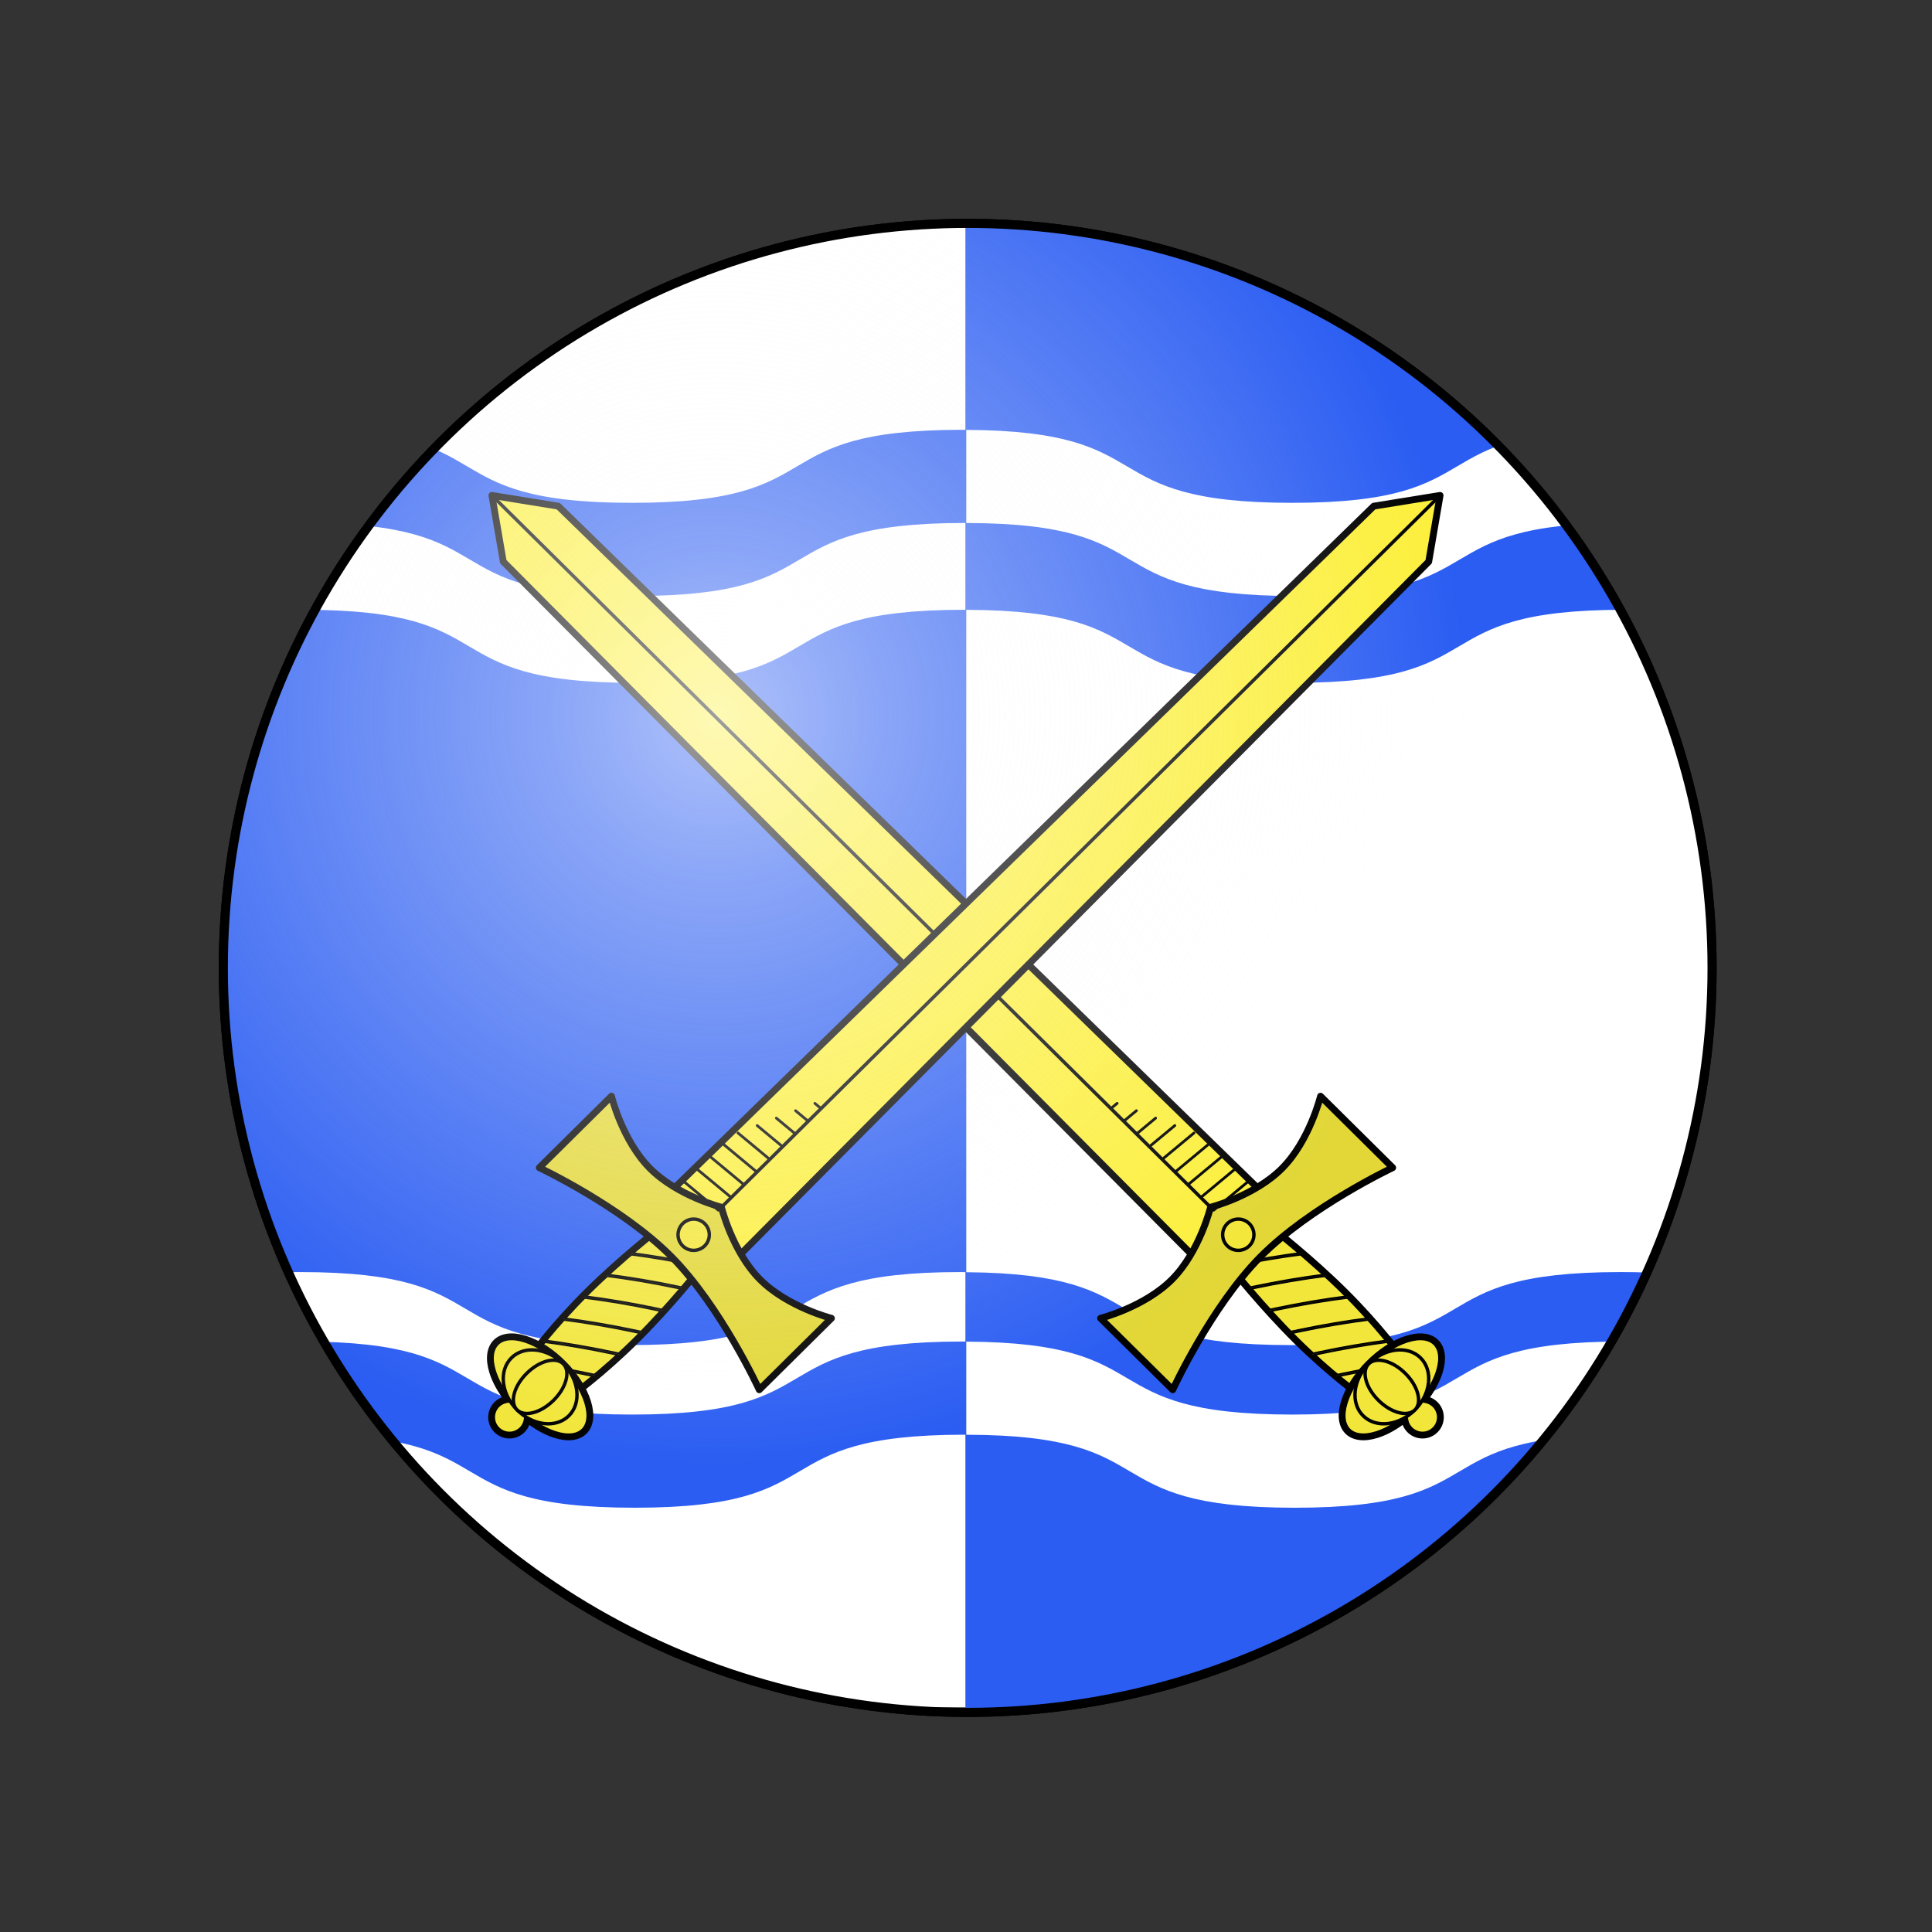 <?xml version="1.0" encoding="UTF-8" standalone="no"?>
<!-- Created with Inkscape (http://www.inkscape.org/) -->

<svg
   width="424.469pt"
   height="424.547pt"
   viewBox="0 0 149.743 149.771"
   version="1.1"
   id="svg1"
   inkscape:version="1.3.2 (091e20e, 2023-11-25, custom)"
   sodipodi:docname="Vexillam Atlantiae.svg"
   xml:space="preserve"
   xmlns:inkscape="http://www.inkscape.org/namespaces/inkscape"
   xmlns:sodipodi="http://sodipodi.sourceforge.net/DTD/sodipodi-0.dtd"
   xmlns:xlink="http://www.w3.org/1999/xlink"
   xmlns="http://www.w3.org/2000/svg"
   xmlns:svg="http://www.w3.org/2000/svg"><rect x="0" y="0" width="149.743" height="149.771" fill="#333333" stroke="none"/><sodipodi:namedview
     id="namedview1"
     pagecolor="#ffffff"
     bordercolor="#000000"
     borderopacity="0.25"
     inkscape:showpageshadow="2"
     inkscape:pageopacity="0.0"
     inkscape:pagecheckerboard="true"
     inkscape:deskcolor="#d1d1d1"
     inkscape:document-units="pt"
     inkscape:zoom="1.4142136"
     inkscape:cx="413.65747"
     inkscape:cy="339.0577"
     inkscape:window-width="2560"
     inkscape:window-height="1361"
     inkscape:window-x="1431"
     inkscape:window-y="1122"
     inkscape:window-maximized="1"
     inkscape:current-layer="g3"
     showgrid="true"><inkscape:grid
       id="grid1"
       units="pt"
       originx="17.039"
       originy="17.039"
       spacingx="19.262"
       spacingy="19.262"
       empcolor="#0099e5"
       empopacity="0.302"
       color="#0099e5"
       opacity="0.149"
       empspacing="2"
       dotted="false"
       gridanglex="30"
       gridanglez="30"
       visible="true" /></sodipodi:namedview><defs
     id="defs1"><linearGradient
       id="linearGradient3"
       inkscape:collect="always"><stop
         style="stop-color:#ffffff;stop-opacity:0.617;"
         offset="0"
         id="stop3" /><stop
         style="stop-color:#fefefe;stop-opacity:0.449;"
         offset="0.223"
         id="stop5" /><stop
         style="stop-color:#fcfcfc;stop-opacity:0;"
         offset="1"
         id="stop4" /></linearGradient><radialGradient
       inkscape:collect="always"
       xlink:href="#linearGradient3"
       id="radialGradient1"
       cx="85.393"
       cy="122.355"
       fx="85.393"
       fy="122.355"
       r="58.047"
       gradientTransform="matrix(1,0,0,1,0,-0.026)"
       gradientUnits="userSpaceOnUse" /><clipPath
       clipPathUnits="userSpaceOnUse"
       id="clipPath1"><ellipse
         style="display:inline;fill:#bababa;stroke:#000000;stroke-width:0.706;stroke-linecap:round;stroke-linejoin:round;stroke-dasharray:none;stroke-opacity:1"
         id="ellipse2"
         cx="104.881"
         cy="141.7"
         rx="57.695"
         ry="57.705"
         inkscape:label="Badge Field" /></clipPath></defs><g
     inkscape:groupmode="layer"
     id="layer4"
     inkscape:label="Below Badge"
     inkscape:highlight-color="#00a450"
     sodipodi:insensitive="true"><path
       id="path5"
       d="M 179.352,67.012 H 30.053 V 216.338 H 179.352 Z"
       style="display:none;fill:#ffffff;fill-opacity:1;stroke:#000000;stroke-width:0.445;stroke-linecap:round;stroke-linejoin:miter;stroke-miterlimit:10;stroke-dasharray:none;stroke-opacity:1"
       inkscape:label="background"
       transform="translate(-29.831,-66.789)" /><ellipse
       style="display:none;fill:#ffffff;stroke-width:1.058;stroke-linecap:round;stroke-linejoin:round;stroke-dasharray:none"
       id="ellipse4"
       cx="75.003"
       cy="75.017"
       rx="57.695"
       ry="57.705"
       inkscape:label="Badge Outline" /></g><g
     inkscape:groupmode="layer"
     id="layer5"
     inkscape:label="Elements" /><g
     inkscape:label="Badge"
     inkscape:groupmode="layer"
     id="layer1"
     transform="translate(-29.831,-66.789)"><ellipse
       style="display:inline;fill:#bababa;stroke:#000000;stroke-width:0.706;stroke-linecap:round;stroke-linejoin:round;stroke-dasharray:none;stroke-opacity:1"
       id="path4"
       cx="104.834"
       cy="141.806"
       rx="57.695"
       ry="57.705"
       inkscape:label="Badge Field" /><g
       id="g2"
       inkscape:label="per pale fess wavy cotised countercharged"
       transform="translate(-0.047,0.106)"
       clip-path="url(#clipPath1)"><path
         id="path3"
         d="M 162.265,84.101 H 47.139 V 199.248 H 162.265 Z"
         style="fill:#ffffff;fill-opacity:1;stroke:#000000;stroke-width:0.445;stroke-linecap:round;stroke-linejoin:miter;stroke-miterlimit:10;stroke-dasharray:none;stroke-opacity:1"
         inkscape:label="SCA badge field" /><path
         id="path19"
         style="display:inline;fill:#2b5df2;stroke:none;stroke-width:0.75;stroke-opacity:1"
         inkscape:label="Atlantia wavy cotised"
         d="m 160.374,307.631 c -7.286,0 -12.806,0.446 -17.338,1.143 v 20.54 c 4.624,-0.749 10.321,-1.226 17.908,-1.226 45.291,0 27.174,16.034 72.464,16.034 45.291,0 27.175,-16.034 72.466,-16.034 45.291,0 27.175,16.034 72.466,16.034 45.291,0 27.174,-16.034 72.464,-16.034 7.936,0 13.847,0.512 18.571,1.324 v -20.373 c -4.805,-0.868 -10.904,-1.408 -19.141,-1.408 -45.291,0 -27.174,16.034 -72.464,16.034 -45.291,0 -27.175,-16.034 -72.466,-16.034 -45.291,0 -27.174,16.034 -72.464,16.034 -45.291,0 -27.175,-16.034 -72.466,-16.034 z m 0.413,39.519 c -7.503,0 -13.152,0.47 -17.751,1.204 V 493.646 c 4.461,-0.659 9.857,-1.081 16.925,-1.081 45.291,0 27.175,16.033 72.466,16.033 45.291,0 27.174,-16.033 72.464,-16.033 45.291,0 27.175,16.033 72.466,16.033 45.291,0 27.175,-16.033 72.466,-16.033 8.454,0 14.692,0.56 19.553,1.469 V 348.497 c -4.747,-0.827 -10.709,-1.348 -18.728,-1.348 -45.291,0 -27.175,16.034 -72.466,16.034 -45.291,0 -27.174,-16.034 -72.464,-16.034 -45.291,0 -27.175,16.034 -72.466,16.034 -45.291,0 -27.174,-16.034 -72.464,-16.034 z m -0.413,160.668 c -7.286,0 -12.806,0.446 -17.338,1.143 v 20.541 c 4.624,-0.749 10.321,-1.228 17.908,-1.228 45.291,0 27.174,16.034 72.464,16.034 45.291,0 27.175,-16.034 72.466,-16.034 45.291,0 27.175,16.034 72.466,16.034 45.291,0 27.174,-16.034 72.464,-16.034 7.936,0 13.847,0.512 18.571,1.324 v -20.373 c -4.805,-0.868 -10.904,-1.408 -19.141,-1.408 -45.291,0 -27.174,16.034 -72.464,16.034 -45.291,0 -27.175,-16.034 -72.466,-16.034 -45.291,0 -27.174,16.034 -72.464,16.034 -45.291,0 -27.175,-16.034 -72.466,-16.034 z"
         transform="matrix(0.353,0,0,0.353,-3.321,-8.598)" /><rect
         style="fill:#2b5df2;stroke:none;stroke-width:0.529;stroke-linecap:round;stroke-linejoin:round"
         id="rect7"
         width="57.738"
         height="115.783"
         x="104.702"
         y="83.616"
         rx="0.061"
         ry="0.061"
         inkscape:label="Pale Sinister" /><path
         id="path7"
         style="display:inline;fill:#ffffff;stroke:none;stroke-width:0.75;stroke-opacity:1"
         inkscape:label="Atlantia wavy cotised"
         d="m 450.235,307.631 c -45.291,0 -27.174,16.034 -72.464,16.034 -44.962,0 -27.507,-15.785 -71.563,-16.014 v 20.443 c 44.833,0.085 26.964,16.027 72.133,16.027 45.291,0 27.174,-16.034 72.464,-16.034 7.936,0 13.847,0.512 18.571,1.324 v -20.373 c -4.805,-0.868 -10.904,-1.408 -19.141,-1.408 z m 0.413,39.519 c -45.291,0 -27.175,16.034 -72.466,16.034 -45.113,0 -27.357,-15.897 -71.975,-16.022 v 145.434 c 43.5,0.332 26.338,16.002 71.15,16.002 45.291,0 27.175,-16.033 72.466,-16.033 8.454,0 14.692,0.56 19.553,1.469 V 348.497 c -4.747,-0.827 -10.709,-1.348 -18.728,-1.348 z m -0.413,160.668 c -45.291,0 -27.174,16.034 -72.464,16.034 -44.962,0 -27.507,-15.785 -71.563,-16.014 v 20.443 c 44.833,0.085 26.964,16.027 72.133,16.027 45.291,0 27.174,-16.034 72.464,-16.034 7.936,0 13.847,0.512 18.571,1.324 v -20.373 c -4.805,-0.868 -10.904,-1.408 -19.141,-1.408 z"
         transform="matrix(0.353,0,0,0.353,-3.321,-8.598)" /></g><g
       id="g3"
       inkscape:label="Swords"><g
         id="Group_778"
         inkscape:label="Sword (15)"
         style="fill:#fcef3c;stroke-width:0.891"
         transform="matrix(0.209,-0.211,0.211,0.209,30.677,115.288)"><g
           id="Graphic_799"
           inkscape:label="blade"
           style="fill:#fcef3c;stroke-width:0.891"><path
             d="M 122.696,79.525 112.5,65.25 102.304,79.525 100.264,336.471 h 24.471 z"
             fill="#f3f3f3"
             id="path2"
             style="fill:#fcef3c;stroke-width:0.891" /><path
             d="M 122.696,79.525 112.5,65.25 102.304,79.525 100.264,336.471 h 24.471 z"
             stroke="#000000"
             stroke-linecap="round"
             stroke-linejoin="round"
             stroke-width="1.783"
             id="path3-7"
             style="fill:#fcef3c" /></g><g
           id="Group_792"
           inkscape:label="handle"
           style="fill:#f2e63a;fill-opacity:1;stroke-width:0.891"><g
             id="Graphic_798"
             style="fill:#f2e63a;fill-opacity:1;stroke-width:0.891"><path
               d="m 105.011,344.628 h 14.978 c 0,0 1.498,12.432 1.498,24.864 0,12.432 -1.498,21.756 -1.498,21.756 h -14.978 c 0,0 -1.498,-9.324 -1.498,-21.756 0,-12.432 1.498,-24.864 1.498,-24.864 z"
               fill="#e1e1e1"
               id="path4-1"
               style="fill:#f2e63a;fill-opacity:1;stroke-width:0.891" /><path
               d="m 105.011,344.628 h 14.978 c 0,0 1.498,12.432 1.498,24.864 0,12.432 -1.498,21.756 -1.498,21.756 h -14.978 c 0,0 -1.498,-9.324 -1.498,-21.756 0,-12.432 1.498,-24.864 1.498,-24.864 z"
               stroke="#000000"
               stroke-linecap="round"
               stroke-linejoin="round"
               stroke-width="1.783"
               id="path5-8"
               style="fill:#f2e63a;fill-opacity:1" /></g><g
             id="Graphic_797"
             style="fill:#f2e63a;fill-opacity:1;stroke-width:0.891"><path
               d="m 103.804,359.16 c 0.595,0.385 1.206,0.783 1.83,1.195 5.284,3.485 10.642,7.31 15.832,11.4 0.003,-0.191 0.005,-0.383 0.007,-0.576 -5.14,-4.041 -10.441,-7.821 -15.669,-11.269 -0.674,-0.445 -1.332,-0.873 -1.972,-1.286 -0.01,0.178 -0.02,0.357 -0.029,0.537 z m 0.533,-7.731 c 0.419,0.273 0.846,0.552 1.28,0.838 5.261,3.47 10.595,7.277 15.764,11.346 -0.007,-0.2 -0.013,-0.399 -0.021,-0.598 -5.11,-4.012 -10.377,-7.767 -15.573,-11.194 -0.477,-0.315 -0.946,-0.621 -1.406,-0.92 -0.015,0.173 -0.03,0.349 -0.045,0.528 z m 1.959,-6.801 c 4.891,3.249 9.837,6.786 14.646,10.552 -0.014,-0.207 -0.029,-0.412 -0.043,-0.615 -4.523,-3.531 -9.163,-6.86 -13.762,-9.937 z m -2.77,22.453 c 0.677,0.436 1.374,0.891 2.09,1.363 5.187,3.421 10.445,7.169 15.546,11.174 0.011,-0.183 0.023,-0.368 0.034,-0.555 -5.059,-3.964 -10.269,-7.675 -15.409,-11.065 -0.773,-0.51 -1.524,-0.999 -2.252,-1.467 -0.003,0.183 -0.006,0.367 -0.009,0.55 z m 0.086,8.144 c 0.65,0.419 1.319,0.855 2.004,1.307 4.966,3.275 9.997,6.85 14.892,10.663 0.019,-0.173 0.039,-0.352 0.059,-0.535 -4.861,-3.78 -9.853,-7.325 -14.78,-10.575 -0.753,-0.496 -1.485,-0.973 -2.195,-1.43 0.006,0.191 0.013,0.38 0.019,0.569 z m 0.518,8.423 c 0.486,0.315 0.982,0.639 1.487,0.972 3.172,2.092 6.371,4.307 9.545,6.628 h 0.779 c -3.373,-2.484 -6.778,-4.848 -10.154,-7.074 -0.582,-0.384 -1.151,-0.756 -1.708,-1.116 0.017,0.2 0.034,0.396 0.05,0.589 z"
               fill="black"
               id="path6"
               style="fill:#f2e63a;fill-opacity:1;stroke-width:0.891" /><path
               d="m 103.804,359.16 c 0.595,0.385 1.206,0.783 1.83,1.195 5.284,3.485 10.642,7.31 15.832,11.4 0.003,-0.191 0.005,-0.383 0.007,-0.576 -5.14,-4.041 -10.441,-7.821 -15.669,-11.269 -0.674,-0.445 -1.332,-0.873 -1.972,-1.286 -0.01,0.178 -0.02,0.357 -0.029,0.537 z m 0.533,-7.731 c 0.419,0.273 0.846,0.552 1.28,0.838 5.261,3.47 10.595,7.277 15.764,11.346 -0.007,-0.2 -0.013,-0.399 -0.021,-0.598 -5.11,-4.012 -10.377,-7.767 -15.573,-11.194 -0.477,-0.315 -0.946,-0.621 -1.406,-0.92 -0.015,0.173 -0.03,0.349 -0.045,0.528 z m 1.959,-6.801 c 4.891,3.249 9.837,6.786 14.646,10.552 -0.014,-0.207 -0.029,-0.412 -0.043,-0.615 -4.523,-3.531 -9.163,-6.86 -13.762,-9.937 z m -2.77,22.453 c 0.677,0.436 1.374,0.891 2.09,1.363 5.187,3.421 10.445,7.169 15.546,11.174 0.011,-0.183 0.023,-0.368 0.034,-0.555 -5.059,-3.964 -10.269,-7.675 -15.409,-11.065 -0.773,-0.51 -1.524,-0.999 -2.252,-1.467 -0.003,0.183 -0.006,0.367 -0.009,0.55 z m 0.086,8.144 c 0.65,0.419 1.319,0.855 2.004,1.307 4.966,3.275 9.997,6.85 14.892,10.663 0.019,-0.173 0.039,-0.352 0.059,-0.535 -4.861,-3.78 -9.853,-7.325 -14.78,-10.575 -0.753,-0.496 -1.485,-0.973 -2.195,-1.43 0.006,0.191 0.013,0.38 0.019,0.569 z m 0.518,8.423 c 0.486,0.315 0.982,0.639 1.487,0.972 3.172,2.092 6.371,4.307 9.545,6.628 h 0.779 c -3.373,-2.484 -6.778,-4.848 -10.154,-7.074 -0.582,-0.384 -1.151,-0.756 -1.708,-1.116 0.017,0.2 0.034,0.396 0.05,0.589 z"
               stroke="#000000"
               stroke-linecap="round"
               stroke-linejoin="round"
               stroke-width="0.446"
               id="path7-0"
               style="fill:#f2e63a;fill-opacity:1" /></g><g
             id="Group_793"
             style="fill:#f2e63a;fill-opacity:1;stroke-width:0.891"><g
               id="Graphic_796"
               style="fill:#f2e63a;fill-opacity:1;stroke-width:0.891"><path
                 d="m 116.103,404.131 c 2.907,-0.342 5.67,-1.103 7.933,-2.284 6.371,-3.324 6.371,-8.713 0,-12.037 -6.371,-3.324 -16.701,-3.324 -23.072,0 -6.371,3.324 -6.371,8.713 0,12.037 2.263,1.181 5.026,1.942 7.933,2.284 -1.507,1.831 -1.405,4.542 0.307,6.254 1.82,1.82 4.772,1.82 6.592,0 1.712,-1.712 1.814,-4.423 0.307,-6.254 z"
                 fill="#e1e1e1"
                 id="path8"
                 style="fill:#f2e63a;fill-opacity:1;stroke-width:0.891" /><path
                 d="m 116.103,404.131 c 2.907,-0.342 5.67,-1.103 7.933,-2.284 6.371,-3.324 6.371,-8.713 0,-12.037 -6.371,-3.324 -16.701,-3.324 -23.072,0 -6.371,3.324 -6.371,8.713 0,12.037 2.263,1.181 5.026,1.942 7.933,2.284 -1.507,1.831 -1.405,4.542 0.307,6.254 1.82,1.82 4.772,1.82 6.592,0 1.712,-1.712 1.814,-4.423 0.307,-6.254 z"
                 stroke="#000000"
                 stroke-linecap="round"
                 stroke-linejoin="round"
                 stroke-width="1.783"
                 id="path9"
                 style="fill:#f2e63a;fill-opacity:1" /></g><g
               id="Graphic_795"
               style="fill:#f2e63a;fill-opacity:1;stroke-width:0.891"><ellipse
                 cx="112.5"
                 cy="395.828"
                 rx="10.64"
                 ry="8.512"
                 stroke="#000000"
                 stroke-linecap="round"
                 stroke-linejoin="round"
                 stroke-width="0.891"
                 id="ellipse9"
                 style="fill:#f2e63a;fill-opacity:1" /></g><g
               id="Graphic_794"
               style="fill:#f2e63a;fill-opacity:1;stroke-width:0.891"><ellipse
                 cx="112.5"
                 cy="395.828"
                 rx="4.965"
                 ry="8.512"
                 stroke="#000000"
                 stroke-linecap="round"
                 stroke-linejoin="round"
                 stroke-width="0.891"
                 id="ellipse10"
                 style="fill:#f2e63a;fill-opacity:1" /></g></g></g><g
           id="Graphic_791"
           inkscape:label="cross"
           style="fill:#e2d736;fill-opacity:1;stroke-width:0.891"><path
             d="m 71.715,329.224 c 0,0 10.196,6.118 20.393,6.118 10.196,0 20.393,-6.118 20.393,-6.118 0,0 10.196,6.118 20.393,6.118 10.196,0 20.393,-6.118 20.393,-6.118 v 26.51 c 0,0 -22.432,-8.157 -40.785,-8.157 -18.353,0 -40.785,8.157 -40.785,8.157 z"
             fill="#e1e1e1"
             id="path10"
             style="fill:#e2d736;fill-opacity:1;stroke-width:0.891" /><path
             d="m 71.715,329.224 c 0,0 10.196,6.118 20.393,6.118 10.196,0 20.393,-6.118 20.393,-6.118 0,0 10.196,6.118 20.393,6.118 10.196,0 20.393,-6.118 20.393,-6.118 v 26.51 c 0,0 -22.432,-8.157 -40.785,-8.157 -18.353,0 -40.785,8.157 -40.785,8.157 z"
             stroke="#000000"
             stroke-linecap="round"
             stroke-linejoin="round"
             stroke-width="1.783"
             id="path11"
             style="fill:#e2d736;fill-opacity:1" /></g><g
           id="Graphic_790"
           inkscape:label="rivet"
           style="fill:#f3e73a;fill-opacity:1;stroke-width:0.891"><circle
             cx="112.5"
             cy="339.421"
             r="4.079"
             fill="#ccc"
             id="circle11"
             style="fill:#f3e73a;fill-opacity:1;stroke-width:0.891" /><circle
             cx="112.5"
             cy="339.421"
             r="4.079"
             stroke="#000000"
             stroke-linecap="round"
             stroke-linejoin="round"
             stroke-width="0.891"
             id="circle12"
             style="fill:#f3e73a;fill-opacity:1" /></g><g
           id="Line_789"
           style="fill:#fcef3c;stroke-width:0.891"><line
             x1="112.5"
             y1="65.25"
             x2="112.5"
             y2="329.224"
             stroke="#000000"
             stroke-linecap="round"
             stroke-linejoin="round"
             stroke-width="0.891"
             id="line12"
             style="fill:#fcef3c" /></g><g
           id="Group_779"
           style="fill:#fcef3c;stroke-width:0.891"><g
             id="Graphic_788"
             style="fill:#fcef3c;stroke-width:0.891"><path
               d="m 118.941,302.675 c -2.384,-0.232 -1.929,-0.188 -0.259,-0.025 -5.735,-0.557 -5.735,-0.557 -4.206,-0.409 l -1.912,-0.186 1.912,0.186 c -1.529,-0.149 -1.529,-0.149 -1.912,-0.186 3.824,0.372 3.824,0.372 1.912,0.186 2.147,0.209 3.585,0.348 4.465,0.434 z"
               fill="black"
               id="path12-7"
               style="fill:#fcef3c;stroke-width:0.891" /><path
               d="m 118.941,302.675 c -2.384,-0.232 -1.929,-0.188 -0.259,-0.025 -5.735,-0.557 -5.735,-0.557 -4.206,-0.409 l -1.912,-0.186 1.912,0.186 c -1.529,-0.149 -1.529,-0.149 -1.912,-0.186 3.824,0.372 3.824,0.372 1.912,0.186 2.147,0.209 3.585,0.348 4.465,0.434 z"
               stroke="#000000"
               stroke-linecap="round"
               stroke-linejoin="round"
               stroke-width="0.713"
               id="path13-5"
               style="fill:#fcef3c" /></g><g
             id="Graphic_787"
             style="fill:#fcef3c;stroke-width:0.891"><path
               d="m 121.088,307.597 c -4.676,-0.455 -4.465,-0.434 -2.406,-0.234 -5.735,-0.557 -5.735,-0.557 -4.206,-0.409 l -1.912,-0.186 1.912,0.186 c -1.529,-0.149 -1.529,-0.149 -1.912,-0.186 3.824,0.372 3.824,0.372 1.912,0.186 6.5,0.632 6.5,0.632 4.206,0.409 0.954,0.093 1.75,0.17 2.406,0.234 z"
               fill="black"
               id="path14"
               style="fill:#fcef3c;stroke-width:0.891" /><path
               d="m 121.088,307.597 c -4.676,-0.455 -4.465,-0.434 -2.406,-0.234 -5.735,-0.557 -5.735,-0.557 -4.206,-0.409 l -1.912,-0.186 1.912,0.186 c -1.529,-0.149 -1.529,-0.149 -1.912,-0.186 3.824,0.372 3.824,0.372 1.912,0.186 6.5,0.632 6.5,0.632 4.206,0.409 0.954,0.093 1.75,0.17 2.406,0.234 z"
               stroke="#000000"
               stroke-linecap="round"
               stroke-linejoin="round"
               stroke-width="0.713"
               id="path15"
               style="fill:#fcef3c" /></g><g
             id="Graphic_786"
             style="fill:#fcef3c;stroke-width:0.891"><path
               d="m 123.235,312.52 c -2.209,-0.215 -1.949,-0.189 -0.347,-0.034 -6.5,-0.632 -6.5,-0.632 -4.206,-0.409 -5.735,-0.557 -5.735,-0.557 -4.206,-0.409 l -1.912,-0.186 1.912,0.186 c -1.529,-0.149 -1.529,-0.149 -1.912,-0.186 3.824,0.372 3.824,0.372 1.912,0.186 6.5,0.632 6.5,0.632 4.206,0.409 2.468,0.24 3.874,0.377 4.553,0.443 z"
               fill="black"
               id="path16"
               style="fill:#fcef3c;stroke-width:0.891" /><path
               d="m 123.235,312.52 c -2.209,-0.215 -1.949,-0.189 -0.347,-0.034 -6.5,-0.632 -6.5,-0.632 -4.206,-0.409 -5.735,-0.557 -5.735,-0.557 -4.206,-0.409 l -1.912,-0.186 1.912,0.186 c -1.529,-0.149 -1.529,-0.149 -1.912,-0.186 3.824,0.372 3.824,0.372 1.912,0.186 6.5,0.632 6.5,0.632 4.206,0.409 2.468,0.24 3.874,0.377 4.553,0.443 z"
               stroke="#000000"
               stroke-linecap="round"
               stroke-linejoin="round"
               stroke-width="0.713"
               id="path17"
               style="fill:#fcef3c" /></g><g
             id="Graphic_785"
             style="fill:#fcef3c;stroke-width:0.891"><path
               d="m 112.564,320.91 c 0.382,0.037 0.382,0.037 1.912,0.186 1.912,0.186 1.912,0.186 4.206,0.409 2.294,0.223 2.294,0.223 4.206,0.409 1.529,0.149 1.529,0.149 1.912,0.186 -0.382,-0.037 -0.382,-0.037 -1.912,-0.186 -1.912,-0.186 -1.912,-0.186 -4.206,-0.409 -2.294,-0.223 -2.294,-0.223 -4.206,-0.409 -1.529,-0.149 -1.529,-0.149 -1.912,-0.186 z"
               fill="black"
               id="path18"
               style="fill:#fcef3c;stroke-width:0.891" /><path
               d="m 112.564,320.91 c 0.382,0.037 0.382,0.037 1.912,0.186 1.912,0.186 1.912,0.186 4.206,0.409 2.294,0.223 2.294,0.223 4.206,0.409 1.529,0.149 1.529,0.149 1.912,0.186 -0.382,-0.037 -0.382,-0.037 -1.912,-0.186 -1.912,-0.186 -1.912,-0.186 -4.206,-0.409 -2.294,-0.223 -2.294,-0.223 -4.206,-0.409 -1.529,-0.149 -1.529,-0.149 -1.912,-0.186 z"
               stroke="#000000"
               stroke-linecap="round"
               stroke-linejoin="round"
               stroke-width="0.713"
               id="path19-0"
               style="fill:#fcef3c" /></g><g
             id="Graphic_784"
             style="fill:#fcef3c;stroke-width:0.891"><path
               d="m 112.5,325.624 c 0.382,0.037 0.382,0.037 1.912,0.186 1.912,0.186 1.912,0.186 4.206,0.409 2.294,0.223 2.294,0.223 4.206,0.409 1.529,0.149 1.529,0.149 1.912,0.186 -0.382,-0.037 -0.382,-0.037 -1.912,-0.186 -1.912,-0.186 -1.912,-0.186 -4.206,-0.409 -2.294,-0.223 -2.294,-0.223 -4.206,-0.409 -1.529,-0.149 -1.529,-0.149 -1.912,-0.186 z"
               fill="black"
               id="path20"
               style="fill:#fcef3c;stroke-width:0.891" /><path
               d="m 112.5,325.624 c 0.382,0.037 0.382,0.037 1.912,0.186 1.912,0.186 1.912,0.186 4.206,0.409 2.294,0.223 2.294,0.223 4.206,0.409 1.529,0.149 1.529,0.149 1.912,0.186 -0.382,-0.037 -0.382,-0.037 -1.912,-0.186 -1.912,-0.186 -1.912,-0.186 -4.206,-0.409 -2.294,-0.223 -2.294,-0.223 -4.206,-0.409 -1.529,-0.149 -1.529,-0.149 -1.912,-0.186 z"
               stroke="#000000"
               stroke-linecap="round"
               stroke-linejoin="round"
               stroke-width="0.713"
               id="path21"
               style="fill:#fcef3c" /></g><g
             id="Graphic_783"
             style="fill:#fcef3c;stroke-width:0.891"><path
               d="m 116.794,297.752 c -3.824,-0.372 -3.657,-0.355 -2.318,-0.225 l -1.912,-0.186 1.912,0.186 c -1.529,-0.149 -1.529,-0.149 -1.912,-0.186 3.824,0.372 3.824,0.372 1.912,0.186 0.891,0.087 1.661,0.161 2.318,0.225 z"
               fill="black"
               id="path22"
               style="fill:#fcef3c;stroke-width:0.891" /><path
               d="m 116.794,297.752 c -3.824,-0.372 -3.657,-0.355 -2.318,-0.225 l -1.912,-0.186 1.912,0.186 c -1.529,-0.149 -1.529,-0.149 -1.912,-0.186 3.824,0.372 3.824,0.372 1.912,0.186 0.891,0.087 1.661,0.161 2.318,0.225 z"
               stroke="#000000"
               stroke-linecap="round"
               stroke-linejoin="round"
               stroke-width="0.713"
               id="path23"
               style="fill:#fcef3c" /></g><g
             id="Graphic_782"
             style="fill:#fcef3c;stroke-width:0.891"><path
               d="m 114.607,292.826 c -1.476,-0.144 -1.13,-0.11 -0.131,-0.013 l -1.912,-0.186 1.912,0.186 c -1.529,-0.149 -1.529,-0.149 -1.912,-0.186 0.873,0.085 1.546,0.15 2.043,0.199 z"
               fill="black"
               id="path24"
               style="fill:#fcef3c;stroke-width:0.891" /><path
               d="m 114.607,292.826 c -1.476,-0.144 -1.13,-0.11 -0.131,-0.013 l -1.912,-0.186 1.912,0.186 c -1.529,-0.149 -1.529,-0.149 -1.912,-0.186 0.873,0.085 1.546,0.15 2.043,0.199 z"
               stroke="#000000"
               stroke-linecap="round"
               stroke-linejoin="round"
               stroke-width="0.713"
               id="path25"
               style="fill:#fcef3c" /></g><g
             id="Graphic_781"
             style="fill:#fcef3c;stroke-width:0.891"><path
               d="m 112.564,316.196 c 0.382,0.037 0.382,0.037 1.912,0.186 1.912,0.186 1.912,0.186 4.206,0.409 2.294,0.223 2.294,0.223 4.206,0.409 1.529,0.149 1.529,0.149 1.912,0.186 -0.382,-0.037 -0.382,-0.037 -1.912,-0.186 -1.912,-0.186 -1.912,-0.186 -4.206,-0.409 -2.294,-0.223 -2.294,-0.223 -4.206,-0.409 -1.529,-0.149 -1.529,-0.149 -1.912,-0.186 z"
               fill="black"
               id="path26"
               style="fill:#fcef3c;stroke-width:0.891" /><path
               d="m 112.564,316.196 c 0.382,0.037 0.382,0.037 1.912,0.186 1.912,0.186 1.912,0.186 4.206,0.409 2.294,0.223 2.294,0.223 4.206,0.409 1.529,0.149 1.529,0.149 1.912,0.186 -0.382,-0.037 -0.382,-0.037 -1.912,-0.186 -1.912,-0.186 -1.912,-0.186 -4.206,-0.409 -2.294,-0.223 -2.294,-0.223 -4.206,-0.409 -1.529,-0.149 -1.529,-0.149 -1.912,-0.186 z"
               stroke="#000000"
               stroke-linecap="round"
               stroke-linejoin="round"
               stroke-width="0.713"
               id="path27"
               style="fill:#fcef3c" /></g><g
             id="Graphic_780"
             style="fill:#fcef3c;stroke-width:0.891"><path
               d="m 112.5,330.338 c 0.382,0.037 0.382,0.037 1.912,0.186 1.912,0.186 1.912,0.186 4.206,0.409 2.294,0.223 2.294,0.223 4.206,0.409 1.529,0.149 1.529,0.149 1.912,0.186 -0.382,-0.037 -0.382,-0.037 -1.912,-0.186 -1.912,-0.186 -1.912,-0.186 -4.206,-0.409 -2.294,-0.223 -2.294,-0.223 -4.206,-0.409 -1.529,-0.149 -1.529,-0.149 -1.912,-0.186 z"
               fill="black"
               id="path28"
               style="fill:#fcef3c;stroke-width:0.891" /><path
               d="m 112.5,330.338 c 0.382,0.037 0.382,0.037 1.912,0.186 1.912,0.186 1.912,0.186 4.206,0.409 2.294,0.223 2.294,0.223 4.206,0.409 1.529,0.149 1.529,0.149 1.912,0.186 -0.382,-0.037 -0.382,-0.037 -1.912,-0.186 -1.912,-0.186 -1.912,-0.186 -4.206,-0.409 -2.294,-0.223 -2.294,-0.223 -4.206,-0.409 -1.529,-0.149 -1.529,-0.149 -1.912,-0.186 z"
               stroke="#000000"
               stroke-linecap="round"
               stroke-linejoin="round"
               stroke-width="0.713"
               id="path29"
               style="fill:#fcef3c" /></g></g></g><use
         x="0"
         y="0"
         xlink:href="#Group_778"
         id="use1"
         transform="matrix(-1,0,0,1,209.404,0)" /></g></g><g
     inkscape:groupmode="layer"
     id="layer3"
     inkscape:label="Above Badge"
     inkscape:highlight-color="#f33535"
     style="display:inline"
     sodipodi:insensitive="true"><g
       inkscape:groupmode="layer"
       id="g11"
       inkscape:label="SCA badge guides"
       transform="matrix(1.242,0,0,1.242,-1253.02,-267.697)"
       style="display:none;stroke:#ff0000;stroke-width:0.805;stroke-opacity:1"><path
         id="path12"
         d="M 1129.82,215.621 1009.213,336.228"
         style="fill:none;stroke:#ff0000;stroke-width:0.358;stroke-linecap:butt;stroke-linejoin:round;stroke-miterlimit:10;stroke-dasharray:none;stroke-opacity:1"
         sodipodi:nodetypes="cc" /><path
         id="path13"
         d="M 1009.213,215.621 1129.82,336.228"
         style="fill:none;stroke:#ff0000;stroke-width:0.358;stroke-linecap:butt;stroke-linejoin:round;stroke-miterlimit:10;stroke-dasharray:none;stroke-opacity:1"
         sodipodi:nodetypes="cc" /></g><ellipse
       style="fill:url(#radialGradient1);stroke:#000000;stroke-width:0.706;stroke-linecap:round;stroke-linejoin:round;stroke-dasharray:none;stroke-opacity:1"
       id="ellipse5"
       cx="104.834"
       cy="141.806"
       rx="57.695"
       ry="57.705"
       inkscape:label="Badge Sheen"
       transform="translate(-29.831,-66.789)" /></g></svg>

